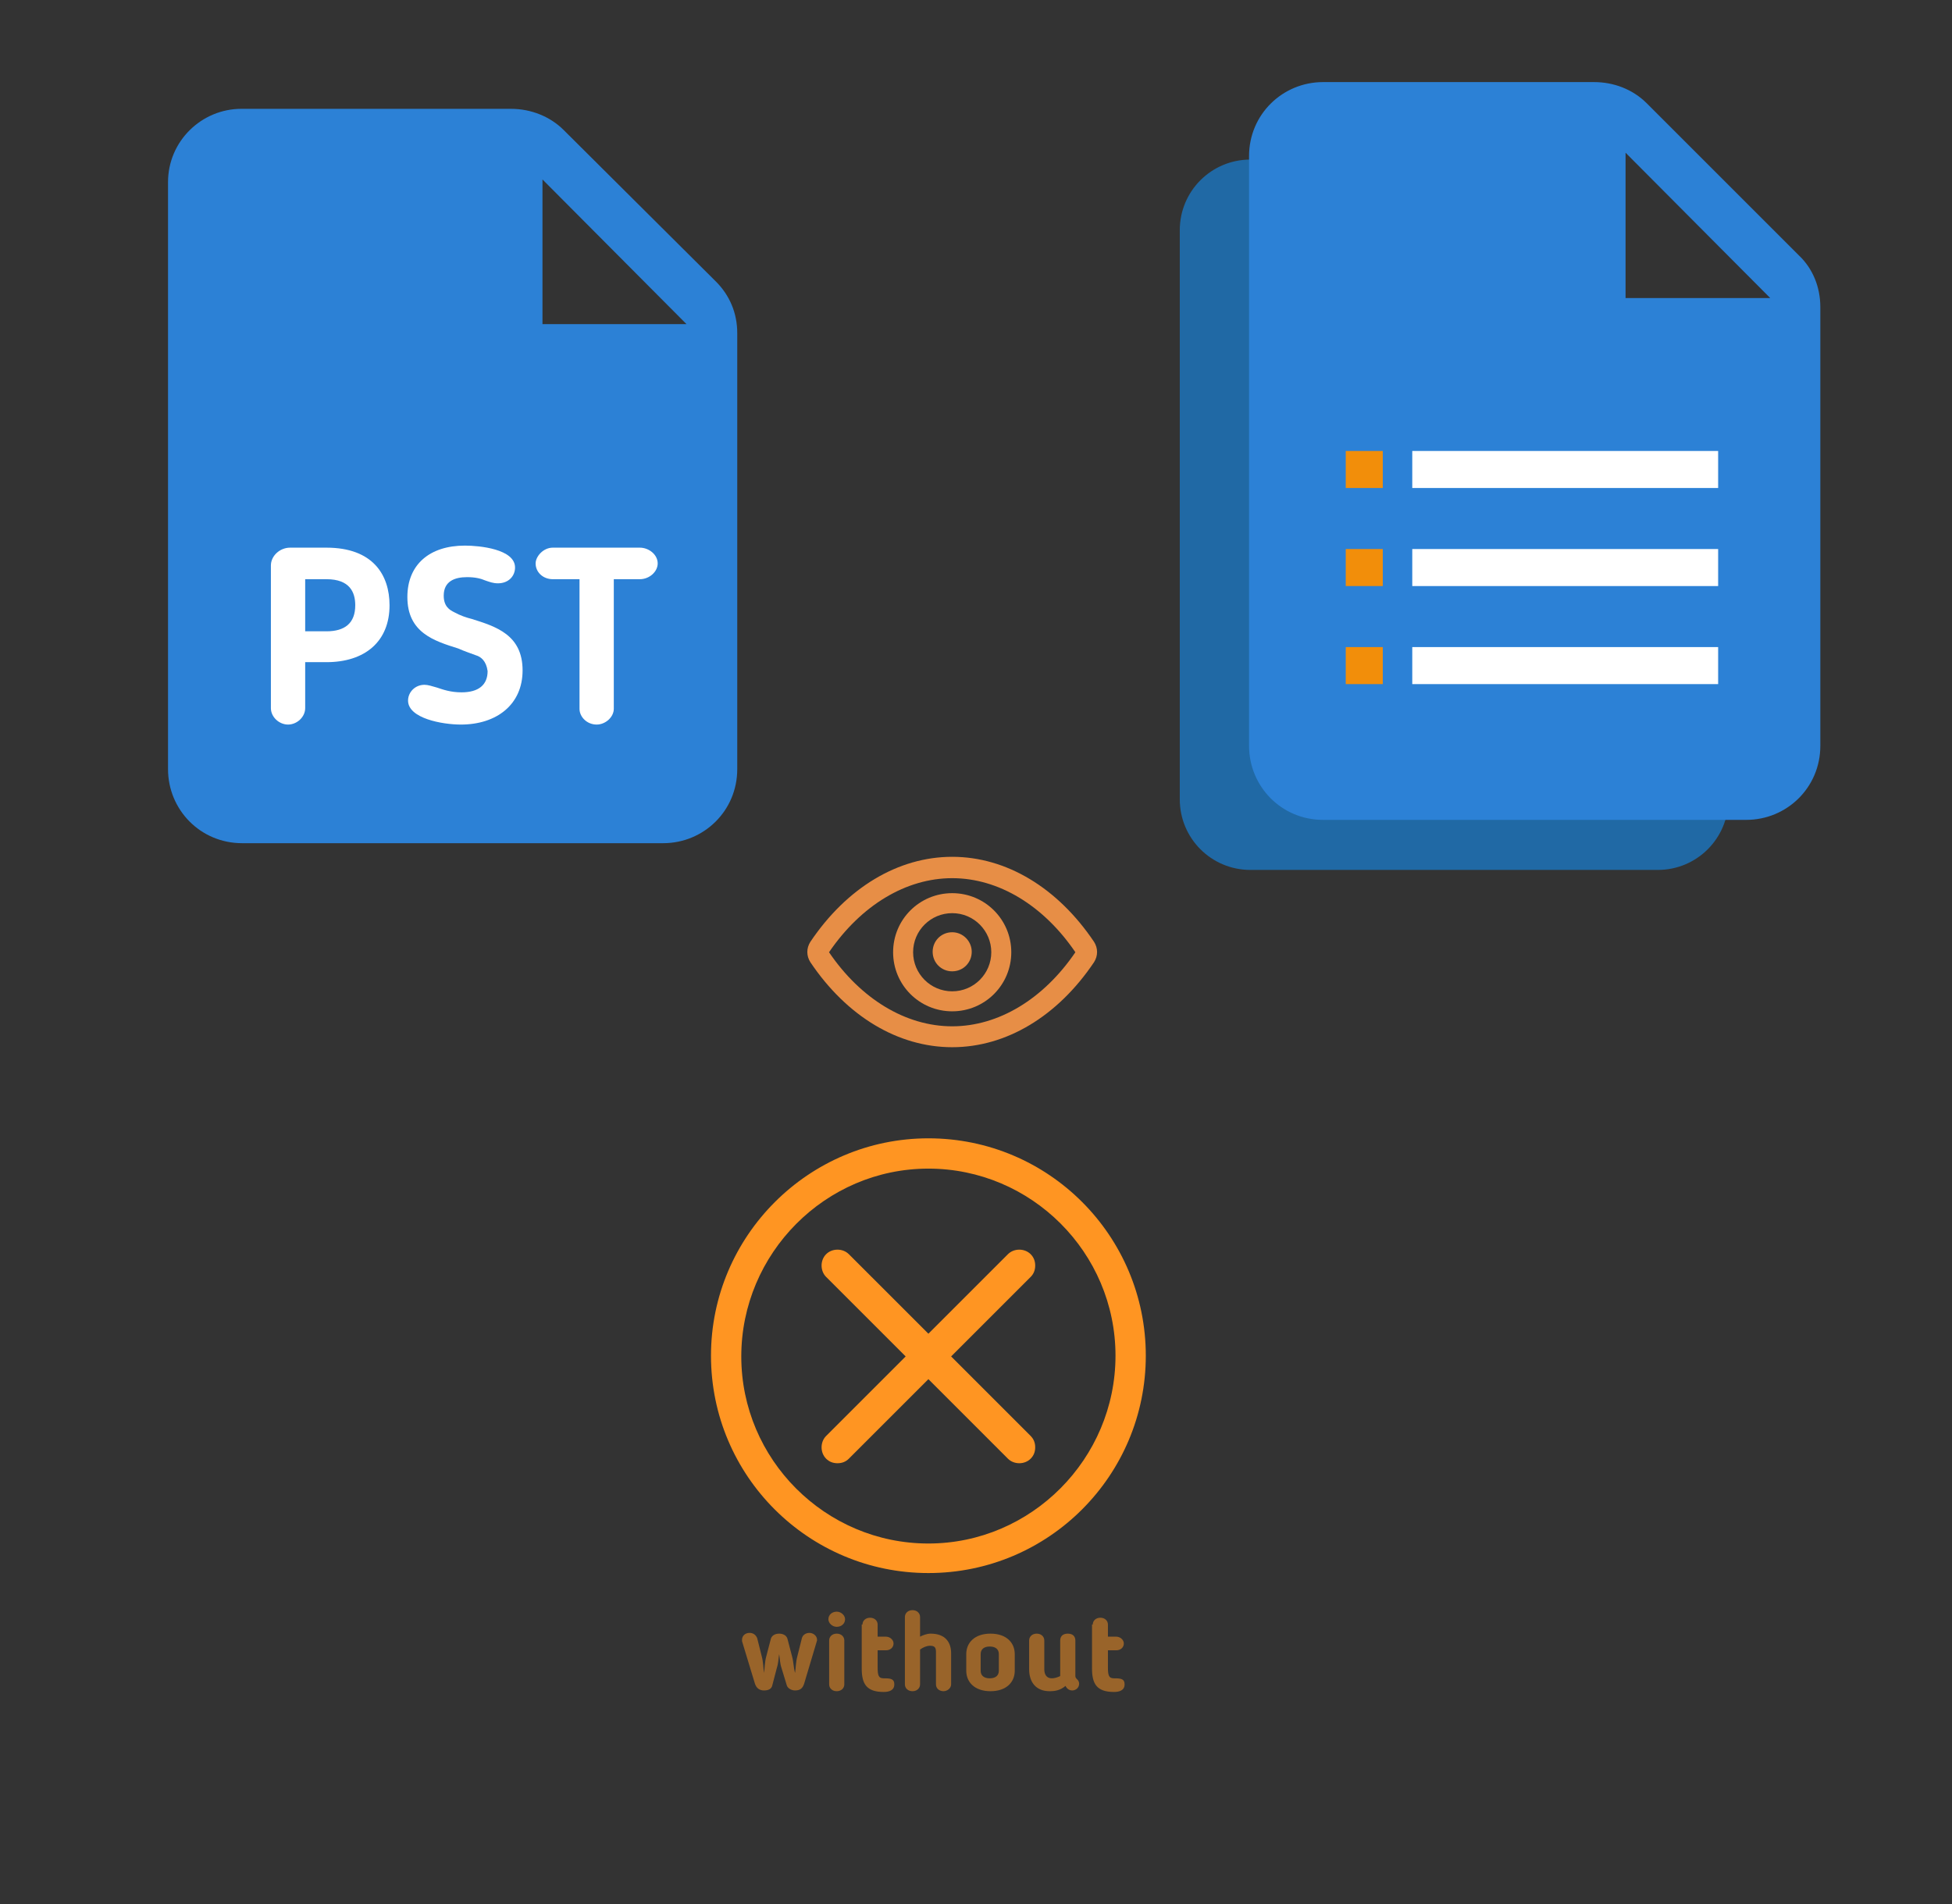﻿<?xml version="1.0" encoding="utf-8"?>
<!DOCTYPE svg PUBLIC "-//W3C//DTD SVG 1.1//EN" "http://www.w3.org/Graphics/SVG/1.1/DTD/svg11.dtd">
<svg width="1025" height="1000" xmlns="http://www.w3.org/2000/svg" xmlns:xlink="http://www.w3.org/1999/xlink" xmlns:xml="http://www.w3.org/XML/1998/namespace" version="1.1">
  <rect width="100%" height="100%" fill="#333333" stroke="none"/>
  <svg x="0" y="0" width="475" height="500" viewBox="0, 0, 131.9, 125.7" xml:space="preserve" id="Layer_1" enable-background="new 0 0 131.9 125.7" xmlns="http://www.w3.org/2000/svg" xmlns:xlink="http://www.w3.org/1999/xlink" xmlns:xml="http://www.w3.org/XML/1998/namespace" version="1.1">
    <g>
      <g>
        <path d="M74.5 9.3 L35.2 9.3 C29.4 9.3 24.5 14 24.5 20 L24.5 105.6 C24.5 111.5 29.2 116.4 35.3 116.4 L96.7 116.4 C102.6 116.4 107.5 111.7 107.5 105.6 L107.5 42 C107.5 39.1 106.4 36.5 104.4 34.5 L82.2 12.4 C80.2 10.4 77.4 9.3 74.5 9.3 z M79.1 40.7 L79.1 19.6 L100.1 40.7 L79.1 40.7 z" style="fill:#2C81D6;" />
      </g>
    </g>
    <g>
      <path d="M44.5 90.1 L44.5 96.7 C44.5 98 43.3 99.1 42 99.1 C40.7 99.1 39.5 98 39.5 96.7 L39.5 75.9 C39.5 74.5 40.8 73.3 42.3 73.3 L47.6 73.3 C54.4 73.3 56.8 77.3 56.8 81.7 C56.8 87 53.2 90 47.6 90 L44.5 90 z M44.5 85.5 L47.6 85.5 C50.3 85.5 51.8 84.3 51.8 81.7 C51.8 79.8 51 77.9 47.6 77.9 L44.5 77.9 L44.5 85.5 z" style="fill:white;" />
      <path d="M69.4 89 C68.6 88.7 67.7 88.4 66.8 88 C63.3 86.9 59.4 85.7 59.4 80.5 C59.4 75.8 62.6 73 67.8 73 C69.9 73 75.1 73.5 75.1 76.2 C75.1 77.4 74.2 78.5 72.6 78.5 C71.9 78.5 71.4 78.3 70.8 78.1 C70.1 77.8 69.3 77.6 68.1 77.6 C66.3 77.6 64.7 78.2 64.7 80.3 C64.7 81.9 65.6 82.4 66.2 82.7 C67.1 83.2 68 83.5 68.8 83.7 C72.3 84.8 76.2 86 76.2 91.2 C76.2 96.2 72.4 99.1 67.2 99.1 C64.5 99.1 59.5 98.2 59.5 95.6 C59.5 94.4 60.5 93.3 61.9 93.3 C62.4 93.3 63 93.5 63.7 93.7 C64.6 94 65.7 94.4 67.3 94.4 C69.8 94.4 71.1 93.3 71.1 91.3 C70.9 89.8 70.1 89.2 69.4 89 z" style="fill:white;" />
      <path d="M84.4 77.9 L80.6 77.9 C79.2 77.9 78.1 76.9 78.1 75.6 C78.1 74.6 79.2 73.3 80.6 73.3 L93.3 73.3 C94.6 73.3 95.9 74.3 95.9 75.6 C95.9 76.8 94.7 77.9 93.3 77.9 L89.5 77.9 L89.5 96.8 C89.5 98 88.3 99.1 87 99.1 C85.6 99.1 84.5 98 84.5 96.8 L84.5 77.9 z" style="fill:white;" />
    </g>
  </svg>
  <svg x="550" y="0" width="475" height="500" viewBox="0, 0, 131.9, 125.7" xml:space="preserve" id="Layer_1#1" enable-background="new 0 0 131.9 125.7" xmlns="http://www.w3.org/2000/svg" xmlns:xlink="http://www.w3.org/1999/xlink" xmlns:xml="http://www.w3.org/XML/1998/namespace" version="1.1">
    <g>
      <path d="M74.9 19.7 C72.9 17.7 70.3 16.7 67.6 16.7 L29.6 16.7 C23.9 16.7 19.3 21.3 19.3 27 L19.3 110 C19.3 115.7 23.9 120.3 29.6 120.3 L89 120.3 C94.7 120.3 99.3 115.7 99.3 110" style="fill:#2069A5;" />
      <g>
        <g>
          <path d="M79.7 5.4 L40.2 5.4 C34.3 5.4 29.4 10.1 29.4 16.2 L29.4 102.2 C29.4 108.1 34.1 113 40.2 113 L101.9 113 C107.8 113 112.7 108.3 112.7 102.2 L112.7 38.2 C112.7 35.3 111.6 32.6 109.6 30.7 L87.4 8.5 C85.3 6.4 82.5 5.4 79.7 5.4 z M84.3 36.9 L84.3 15.7 L105.4 36.9 L84.3 36.9 z" style="fill:#2C81D6;" />
        </g>
      </g>
      <rect x="53.2" y="59.2" width="44.6" height="5.4" style="fill:white;" />
      <rect x="43.5" y="59.2" width="5.4" height="5.4" style="fill:#F28E0A;" />
      <rect x="43.5" y="73.5" width="5.4" height="5.4" style="fill:#F28E0A;" />
      <rect x="43.5" y="87.8" width="5.4" height="5.4" style="fill:#F28E0A;" />
      <rect x="53.2" y="73.5" width="44.6" height="5.4" style="fill:white;" />
      <rect x="53.2" y="87.8" width="44.6" height="5.4" style="fill:white;" />
    </g>
  </svg>
  <svg x="250" y="500" width="475" height="500" viewBox="0, 0, 68, 125.7" xml:space="preserve" id="Layer_1#2" enable-background="new 0 0 68 125.7" xmlns="http://www.w3.org/2000/svg" xmlns:xlink="http://www.w3.org/1999/xlink" xmlns:xml="http://www.w3.org/XML/1998/namespace" version="1.1">
    <g id="Layer_1_00000017508270875717587870000016084312708746865847_" />
    <g id="sync_1_" />
    <g id="add_1_" />
    <g id="move_1_" />
    <g id="transfer_1_" />
    <g id="share_1_" />
    <g id="link_1_" />
    <g id="export_1_" />
    <g id="integrate_1_" />
    <g id="connect_1_" />
    <g id="copy_1_" />
    <g id="convert_1_" />
    <g id="push" />
    <g id="upload_1_" />
    <g id="download_1_" />
    <g id="migrate_1_" />
    <g id="import_export_1_" />
    <g id="create_shared_1_" />
    <g id="auto-sync_1_" />
    <g id="two-way_sync_1_" />
    <g id="one-way_two-way_sync_1_" />
    <g id="access_1_" />
    <g id="edit" />
    <g id="manage_1_" />
    <g id="update_1_" />
    <g id="open_1_" />
    <g id="display_1_" />
    <g id="use_1_" />
    <g id="get_1_" />
    <g>
      <g opacity="0.5">
        <path d="M14.6 94.5 C14.4 93.9 14.4 93.3 14.3 92.7 C14.2 93.3 14.2 93.9 14 94.5 L13.4 96.8 C13.3 97.3 12.9 97.5 12.3 97.5 C11.7 97.5 11.3 97.2 11.1 96.6 L9.4 91 C9.4 90.9 9.4 90.9 9.4 90.8 C9.4 90.3 9.8 89.9 10.4 89.9 C10.8 89.9 11.2 90.1 11.4 90.6 L12 93 C12.2 93.7 12.2 94.5 12.3 95.2 C12.4 94.5 12.4 93.7 12.6 93 L13.2 90.7 C13.3 90.3 13.7 90 14.3 90 C14.9 90 15.3 90.3 15.4 90.7 L16 93 C16.2 93.7 16.2 94.5 16.4 95.2 C16.5 94.5 16.5 93.7 16.7 93 L17.3 90.6 C17.4 90.2 17.8 89.9 18.3 89.9 C18.8 89.9 19.3 90.3 19.3 90.8 C19.3 90.8 19.3 90.9 19.3 90.9 L17.6 96.6 C17.4 97.2 17.1 97.5 16.4 97.5 C15.9 97.5 15.4 97.2 15.3 96.8 L14.6 94.5 z" style="fill:#FF9522;" />
        <path d="M21.9 89.1 C21.3 89.1 20.8 88.6 20.8 88.1 C20.8 87.5 21.3 87.1 21.9 87.1 C22.5 87.1 23 87.6 23 88.1 C23 88.7 22.5 89.1 21.9 89.1 z M22.9 96.7 C22.9 97.2 22.5 97.6 21.9 97.6 C21.3 97.6 20.9 97.2 20.9 96.7 L20.9 90.9 C20.9 90.4 21.3 90 21.9 90 C22.5 90 22.9 90.4 22.9 90.9 L22.9 96.7 z" style="fill:#FF9522;" />
        <path d="M25.3 88.8 C25.3 88.3 25.7 87.9 26.3 87.9 C26.9 87.9 27.3 88.3 27.3 88.8 L27.3 90.4 L28.4 90.4 C28.9 90.4 29.4 90.8 29.4 91.3 C29.4 91.8 29 92.2 28.4 92.2 L27.3 92.2 L27.3 94.4 C27.3 95.5 27.4 95.9 28.1 95.9 C28.2 95.9 28.3 95.9 28.3 95.9 C29.2 95.9 29.5 96.1 29.5 96.7 C29.5 97.5 28.8 97.7 28.1 97.7 C25.8 97.7 25.2 96.6 25.2 94.6 L25.2 88.8 z" style="fill:#FF9522;" />
        <path d="M32.9 96.7 C32.9 97.2 32.5 97.6 31.9 97.6 C31.3 97.6 30.9 97.2 30.9 96.7 L30.9 87.8 C30.9 87.3 31.3 86.9 31.9 86.9 C32.5 86.9 32.9 87.3 32.9 87.8 L32.9 90.4 C33.3 90.2 33.8 90 34.3 90 C36.2 90 37 91.1 37 92.6 L37 96.7 C37 97.2 36.5 97.6 36 97.6 C35.4 97.6 35 97.2 35 96.7 L35 92.4 C35 91.8 34.8 91.6 34.2 91.6 C33.8 91.6 33.3 91.8 32.9 92.1 L32.9 96.7 z" style="fill:#FF9522;" />
        <path d="M39 94.9 L39 92.7 C39 91.2 40.1 90 42.2 90 C44.3 90 45.4 91.2 45.4 92.7 L45.4 94.9 C45.4 96.4 44.3 97.6 42.2 97.6 C40.1 97.6 39 96.4 39 94.9 z M43.3 94.9 L43.3 92.7 C43.3 92.1 42.9 91.7 42.1 91.7 C41.3 91.7 40.9 92.1 40.9 92.7 L40.9 94.9 C40.9 95.5 41.3 95.9 42.1 95.9 C42.9 95.9 43.3 95.5 43.3 94.9 z" style="fill:#FF9522;" />
        <path d="M50 97.6 C48.2 97.6 47.3 96.4 47.3 94.7 L47.3 90.9 C47.3 90.4 47.7 90 48.3 90 C48.9 90 49.3 90.4 49.3 90.9 L49.3 94.7 C49.3 95.4 49.6 95.9 50.3 95.9 C50.6 95.9 51 95.8 51.4 95.6 C51.4 95.5 51.4 95.4 51.4 95.3 L51.4 90.9 C51.4 90.4 51.7 90 52.4 90 C53.1 90 53.4 90.4 53.4 90.9 L53.4 95.6 C53.4 95.8 53.5 95.9 53.7 96.1 C53.8 96.2 53.9 96.4 53.9 96.6 C53.9 97.2 53.4 97.5 53 97.5 C52.6 97.5 52.3 97.3 52.1 96.9 C51.4 97.5 50.7 97.6 50 97.6 z" style="fill:#FF9522;" />
        <path d="M55.7 88.8 C55.7 88.3 56.1 87.9 56.7 87.9 C57.3 87.9 57.7 88.3 57.7 88.8 L57.7 90.4 L58.8 90.4 C59.3 90.4 59.8 90.8 59.8 91.3 C59.8 91.8 59.4 92.2 58.8 92.2 L57.7 92.2 L57.7 94.4 C57.7 95.5 57.8 95.9 58.5 95.9 C58.6 95.9 58.7 95.9 58.7 95.9 C59.6 95.9 59.9 96.1 59.9 96.7 C59.9 97.5 59.2 97.7 58.5 97.7 C56.2 97.7 55.6 96.6 55.6 94.6 L55.6 88.8 z" style="fill:#FF9522;" />
      </g>
      <g>
        <path d="M37 53.4 L47.5 42.9 C47.9 42.5 48.1 42 48.1 41.4 C48.1 40.8 47.9 40.3 47.5 39.9 C46.7 39.1 45.3 39.1 44.5 39.9 L34 50.4 L23.5 39.9 C22.7 39.1 21.3 39.1 20.5 39.9 C19.7 40.7 19.7 42.1 20.5 42.9 L31 53.4 L20.5 63.9 C19.7 64.7 19.7 66.1 20.5 66.9 C20.9 67.3 21.4 67.5 22 67.5 C22.6 67.5 23.1 67.3 23.5 66.9 L34 56.4 L44.5 66.9 C45.3 67.7 46.7 67.7 47.5 66.9 C47.9 66.5 48.1 66 48.1 65.4 C48.1 64.8 47.9 64.3 47.5 63.9 L37 53.4 z" style="fill:#FF9522;" />
        <path d="M34 24.6 C18.2 24.6 5.3 37.5 5.3 53.3 C5.3 69.2 18.2 82 34 82 C49.9 82 62.7 69.1 62.7 53.3 C62.7 37.5 49.9 24.6 34 24.6 z M34 78.1 C20.4 78.1 9.3 67 9.3 53.4 C9.3 39.8 20.4 28.6 34 28.6 C47.6 28.6 58.7 39.7 58.7 53.3 C58.7 66.9 47.6 78.1 34 78.1 z" style="fill:#FF9522;" />
      </g>
    </g>
  </svg>
  <svg x="350" y="350" width="300" height="300" viewBox="0, 0, 68, 125.7" xml:space="preserve" id="Layer_1#3" enable-background="new 0 0 68 125.7" xmlns="http://www.w3.org/2000/svg" xmlns:xlink="http://www.w3.org/1999/xlink" xmlns:xml="http://www.w3.org/XML/1998/namespace" version="1.1">
    <g>
      <path d="M65.2 60.6 C57.2 48.7 45.9 41.9 34 41.9 C22.1 41.9 10.8 48.7 2.8 60.6 C1.9 62 1.9 63.7 2.8 65.1 C10.8 77 22.1 83.8 34 83.8 C45.9 83.8 57.2 77 65.2 65.1 C66.1 63.7 66.1 62 65.2 60.6 z M34 79.2 C23.8 79.2 13.9 73.2 6.9 62.9 L6.9 62.9 L6.9 62.9 C14 52.5 23.9 46.6 34 46.6 C44.2 46.6 54.1 52.6 61.1 62.9 L61.1 62.9 L61.1 62.9 C54.1 73.2 44.2 79.2 34 79.2 z" style="fill:#E78E46;" />
      <path d="M34 49.9 C26.8 49.9 21 55.7 21 62.9 C21 70.1 26.8 75.9 34 75.9 C41.2 75.9 47 70.1 47 62.9 C47 55.7 41.2 49.9 34 49.9 z M34 71.5 C29.2 71.5 25.4 67.6 25.4 62.9 C25.4 58.1 29.3 54.3 34 54.3 C38.8 54.3 42.6 58.2 42.6 62.9 C42.6 67.6 38.8 71.5 34 71.5 z" style="fill:#E78E46;" />
      <path d="M34 58.5 C31.6 58.5 29.7 60.4 29.7 62.8 C29.7 65.2 31.6 67.1 34 67.1 C36.4 67.1 38.3 65.2 38.3 62.8 C38.3 60.5 36.4 58.5 34 58.5 z" style="fill:#E78E46;" />
    </g>
  </svg>
</svg>